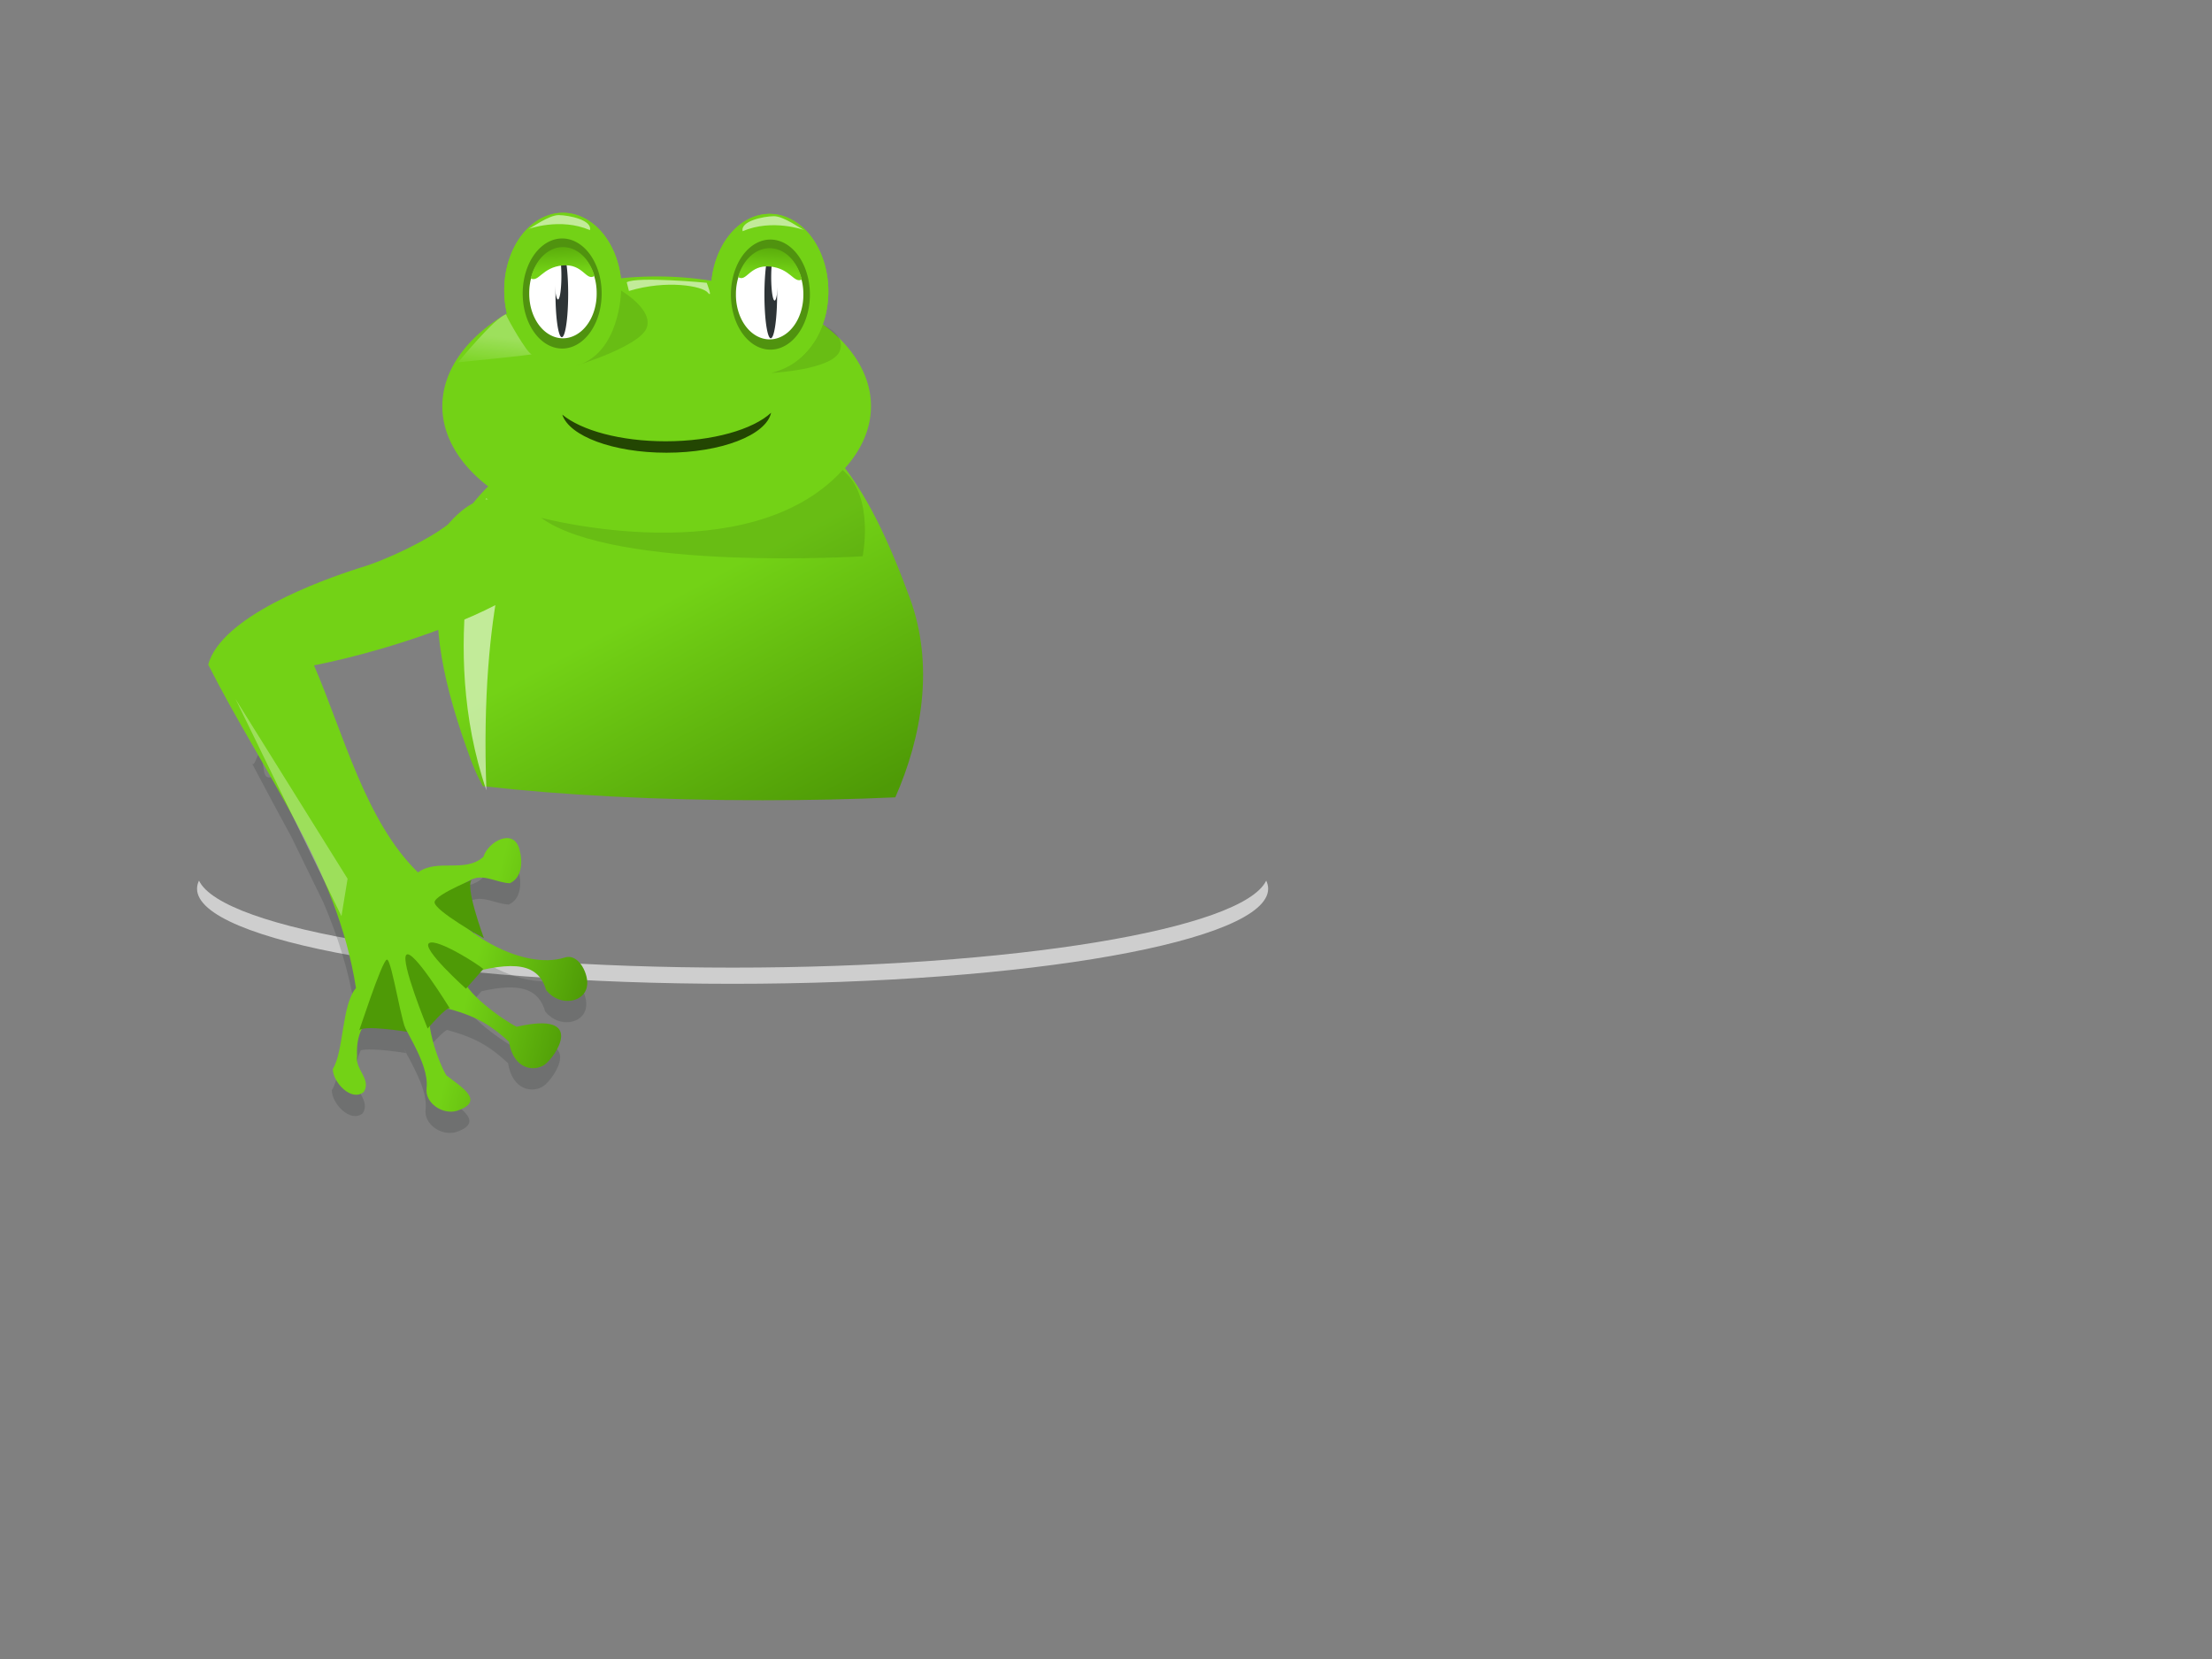 <?xml version="1.0"?><svg width="640" height="480" xmlns="http://www.w3.org/2000/svg" xmlns:xlink="http://www.w3.org/1999/xlink">
 <rect width="100%" height="100%" fill="#808080" stroke="none"/>
 <defs>
  <linearGradient id="linearGradient3427">
   <stop stop-color="#4e9a06" id="stop3429" offset="0"/>
   <stop stop-color="#73d216" id="stop3431" offset="1"/>
  </linearGradient>
  <linearGradient id="linearGradient3394">
   <stop stop-color="#73d216" id="stop3396" offset="0"/>
   <stop stop-color="#4e9a06" id="stop3398" offset="1"/>
  </linearGradient>
  <linearGradient id="linearGradient3344">
   <stop stop-color="#4e9a06" id="stop3346" offset="0"/>
   <stop stop-color="#73d216" id="stop3348" offset="1"/>
  </linearGradient>
  <linearGradient id="linearGradient3329">
   <stop stop-color="#000000" offset="0" id="stop3331"/>
   <stop stop-color="#e5e5e5" offset="1" id="stop3333"/>
  </linearGradient>
  <linearGradient id="linearGradient3307">
   <stop stop-color="#ffffff" id="stop3309" offset="0"/>
   <stop stop-color="#ffffff" stop-opacity="0" id="stop3311" offset="1"/>
  </linearGradient>
  <linearGradient id="linearGradient3294">
   <stop stop-color="#ffffff" id="stop3296" offset="0"/>
   <stop stop-color="#e5e5e5" id="stop3298" offset="1"/>
  </linearGradient>
  <linearGradient id="linearGradient3284">
   <stop stop-color="#ffffff" id="stop3286" offset="0"/>
   <stop stop-color="#ffffff" stop-opacity="0" id="stop3288" offset="1"/>
  </linearGradient>
  <linearGradient id="linearGradient2484">
   <stop stop-color="#73d216" id="stop2486" offset="0"/>
   <stop stop-color="#4e9a06" id="stop2488" offset="1"/>
  </linearGradient>
  <linearGradient id="linearGradient2463">
   <stop stop-color="#73d216" id="stop2465" offset="0"/>
   <stop stop-color="#4e9a06" id="stop2467" offset="1"/>
  </linearGradient>
  <clipPath id="clipPath3683" clipPathUnits="userSpaceOnUse">
   <path fill="#ffffff" stroke="#000000" stroke-width="10.63" stroke-linecap="round" stroke-linejoin="bevel" stroke-miterlimit="4" stroke-dashoffset="0" id="path3685" d="m1220.102,-672.277c-107.032,13.479 -371.352,-28.055 -392.374,192.664l0,128.3c0,14.424 14.174,26.036 31.78,26.036c17.606,0 31.78,-11.612 31.78,-26.036l0,-128.3c42.857,-18.049 267.084,94.268 364.178,0.725l0,123.415c0,13.874 14.174,25.043 31.78,25.043c17.606,0 31.78,-11.168 31.78,-25.043l0,-123.415c-2.733,-114.846 9.503,-175.488 -98.923,-193.389z"/>
  </clipPath>
  <linearGradient y2="Infinity" x2="0.5" y1="Infinity" x1="0.5" id="linearGradient2469" xlink:href="#linearGradient2463"/>
  <linearGradient y2="Infinity" x2="1.577" y1="-Infinity" x1="0.799" id="linearGradient2490" xlink:href="#linearGradient2484"/>
  <linearGradient y2="1.25" x2="0.5" y1="0.5" x1="0.65" id="linearGradient3290" xlink:href="#linearGradient3284"/>
  <linearGradient y2="Infinity" x2="0.914" y1="-Infinity" x1="0.518" id="linearGradient3300" xlink:href="#linearGradient3294"/>
  <linearGradient y2="Infinity" x2="0.57" y1="-Infinity" x1="0.319" id="linearGradient3313" xlink:href="#linearGradient3307"/>
  <linearGradient y2="Infinity" x2="0.598" y1="-Infinity" x1="0.433" id="linearGradient3327" xlink:href="#linearGradient3329"/>
  <linearGradient y2="0.677" x2="0.5" y1="-0.347" x1="0.396" id="linearGradient3350" xlink:href="#linearGradient3344"/>
  <linearGradient y2="0.677" x2="0.5" y1="-0.347" x1="0.604" id="linearGradient3380" xlink:href="#linearGradient3344"/>
  <linearGradient y2="1.007" x2="0.851" y1="0.5" x1="0.501" id="linearGradient4267" xlink:href="#linearGradient3394"/>
  <linearGradient y2="0.786" x2="0.694" y1="0.903" x1="0.953" id="linearGradient4283" xlink:href="#linearGradient3427"/>
  <linearGradient y2="Infinity" x2="0.43" y1="-Infinity" x1="0.681" id="svg_1" xlink:href="#linearGradient3307"/>
  <linearGradient y2="Infinity" x2="0.086" y1="-Infinity" x1="0.482" id="svg_2" xlink:href="#linearGradient3294"/>
  <linearGradient y2="Infinity" x2="0.402" y1="-Infinity" x1="0.567" id="svg_3" xlink:href="#linearGradient3329"/>
  <linearGradient y2="Infinity" x2="-0.577" y1="-Infinity" x1="0.201" id="svg_4" xlink:href="#linearGradient2484"/>
 </defs>
 <g>
  <title>Layer 1</title>
  <path opacity="0.616" fill="#ffffff" fill-rule="nonzero" stroke-width="3" stroke-linecap="round" stroke-linejoin="bevel" marker-start="none" marker-mid="none" marker-end="none" stroke-miterlimit="4" stroke-dashoffset="0" d="m57.576,254.792c-0.366,0.771 -0.565,1.554 -0.565,2.342c0,15.186 69.419,27.511 154.954,27.511c85.534,0 154.953,-12.325 154.953,-27.511c0,-0.788 -0.198,-1.571 -0.565,-2.342c-6.73,14.086 -73.318,25.17 -154.388,25.17c-81.071,0 -147.659,-11.084 -154.389,-25.17l0,0l0,0z" id="path4200"/>
  <path fill="url(#linearGradient4267)" stroke-width="17.717" stroke-linecap="round" stroke-linejoin="bevel" stroke-miterlimit="4" stroke-dashoffset="0" id="path6880" d="m204.264,114.922c-9.109,0.1 -19.619,2.294 -31.858,7.051c-54.785,21.281 -51.278,56.728 -36.196,97.826c0.974,2.654 2.146,5.206 3.482,7.661c22.432,2.557 50.488,4.077 80.93,4.077c13.36,0 26.253,-0.291 38.419,-0.837c7.704,-17.514 11.318,-38.268 4.21,-57.638c-11.783,-32.108 -26.453,-58.499 -58.986,-58.14z"/>
  <path fill="url(#linearGradient2469)" stroke-width="17.717" stroke-linecap="round" stroke-linejoin="bevel" stroke-miterlimit="4" stroke-dashoffset="0" d="m252.004,117.526a62.012,37.535 0 1 1-124.024,0a62.012,37.535 0 1 1124.024,0z" id="path6878"/>
  <path fill="#73d216" stroke-width="17.717" stroke-linecap="round" stroke-linejoin="bevel" stroke-miterlimit="4" stroke-dashoffset="0" d="m179.86,84.004a16.98,22.427 0 1 1-33.961,0a16.98,22.427 0 1 133.961,0z" id="path6882"/>
  <path fill="url(#linearGradient2490)" stroke-width="17.717" stroke-linecap="round" stroke-linejoin="bevel" stroke-miterlimit="4" stroke-dashoffset="0" id="path6884" d="m179.86,84.004a16.98,22.427 0 1 1-33.961,0a16.98,22.427 0 1 133.961,0z"/>
  <path fill="#234602" stroke-width="17.717" stroke-linecap="round" stroke-linejoin="bevel" stroke-miterlimit="4" stroke-dashoffset="0" id="path6892" d="m223.105,119.417c-5.255,4.869 -16.947,8.262 -30.52,8.262c-13.059,0 -24.382,-3.142 -29.901,-7.716c2.013,6.221 14.744,11.021 30.137,11.021c15.836,0 28.855,-5.086 30.284,-11.567z"/>
  <path opacity="0.1" fill="#000000" fill-rule="nonzero" stroke-width="3" stroke-linecap="round" stroke-linejoin="bevel" marker-start="none" marker-mid="none" marker-end="none" stroke-miterlimit="4" stroke-dashoffset="0" id="path2500" d="m166.35,105.912c0,0 18.473,-5.571 20.698,-10.918c2.226,-5.348 -7.344,-10.918 -7.344,-10.918c0,0 -0.223,18.495 -13.354,21.837z"/>
  <path opacity="0.1" fill="#000000" fill-rule="nonzero" stroke-width="3" stroke-linecap="round" stroke-linejoin="bevel" marker-start="none" marker-mid="none" marker-end="none" stroke-miterlimit="4" stroke-dashoffset="0" d="m223.103,107.918c0,0 17.582,-0.891 19.808,-6.239c2.226,-5.348 -6.009,-8.245 -6.009,-8.245c0,0 -0.668,11.141 -13.799,14.484z" id="path3272"/>
  <path opacity="0.3" fill="url(#linearGradient3290)" fill-rule="nonzero" stroke-width="3" stroke-linecap="round" stroke-linejoin="bevel" marker-start="none" marker-mid="none" marker-end="none" stroke-miterlimit="4" stroke-dashoffset="0" id="path3274" d="m146.4,90.959c0.315,1.103 6.138,11.344 7.397,11.502c1.259,0.158 -21.246,2.363 -21.246,2.363c0,0 10.544,-12.92 13.849,-13.865z"/>
  <path opacity="0.3" fill="url(#linearGradient3327)" stroke-width="17.717" stroke-linecap="round" stroke-linejoin="bevel" stroke-miterlimit="4" stroke-dashoffset="0" id="path3325" d="m174.082,84.921a11.425,15.925 0 1 1-22.85,0a11.425,15.925 0 1 122.85,0z"/>
  <path fill="url(#linearGradient3300)" stroke-width="17.717" stroke-linecap="round" stroke-linejoin="bevel" stroke-miterlimit="4" stroke-dashoffset="0" d="m172.635,84.866a9.755,12.883 0 1 1-19.509,0a9.755,12.883 0 1 119.509,0z" id="path6886"/>
  <path fill="#2e3436" stroke-width="17.717" stroke-linecap="round" stroke-linejoin="bevel" stroke-miterlimit="4" stroke-dashoffset="0" d="m164.389,84.633a1.834,12.57 0 1 1-3.669,0.702a1.834,12.57 0 1 13.669,-0.702z" id="path6902"/>
  <path fill="url(#linearGradient3313)" stroke-width="17.717" stroke-linecap="round" stroke-linejoin="bevel" stroke-miterlimit="4" stroke-dashoffset="0" id="path3305" d="m162.431,79.67a0.989,6.779 0 1 1-1.978,0.379a0.989,6.779 0 1 11.978,-0.379z"/>
  <path fill="url(#linearGradient3350)" stroke-width="17.717" stroke-linecap="round" stroke-linejoin="bevel" stroke-miterlimit="4" stroke-dashoffset="0" id="path3335" d="m162.879,71.486c-4.378,0 -8.081,3.822 -9.315,9.07c2.348,1.198 3.263,-3.215 9.246,-3.762c5.945,-0.543 6.724,4.664 9.206,3.043c-1.391,-4.875 -4.962,-8.351 -9.138,-8.351z"/>
  <path opacity="0.56" fill="#ffffff" fill-rule="nonzero" stroke-width="3" stroke-linecap="round" stroke-linejoin="bevel" marker-start="none" marker-mid="none" marker-end="none" stroke-miterlimit="4" stroke-dashoffset="0" id="path3352" d="m152.886,66.249c0.779,-0.223 5.893,-4.042 8.791,-4.011c3.001,0.032 9.709,1.422 9.014,4.345c-8.582,-3.71 -17.805,-0.334 -17.805,-0.334z"/>
  <g id="g3382">
   <path fill="#73d216" stroke-width="17.717" stroke-linecap="round" stroke-linejoin="bevel" stroke-miterlimit="4" stroke-dashoffset="0" d="m205.702,84.319a16.98,22.427 0 1 133.961,0a16.98,22.427 0 1 1-33.961,0z" id="path3354"/>
   <path fill="url(#svg_4)" stroke-width="17.717" stroke-linecap="round" stroke-linejoin="bevel" stroke-miterlimit="4" stroke-dashoffset="0" id="path3356" d="m205.702,84.319a16.98,22.427 0 1 133.961,0a16.98,22.427 0 1 1-33.961,0z"/>
   <path opacity="0.3" fill="url(#svg_3)" stroke-width="17.717" stroke-linecap="round" stroke-linejoin="bevel" stroke-miterlimit="4" stroke-dashoffset="0" id="path3360" d="m211.48,85.237a11.425,15.925 0 1 122.85,0a11.425,15.925 0 1 1-22.85,0z"/>
   <path fill="url(#svg_2)" stroke-width="17.717" stroke-linecap="round" stroke-linejoin="bevel" stroke-miterlimit="4" stroke-dashoffset="0" d="m212.928,85.181a9.755,12.883 0 1 119.509,0a9.755,12.883 0 1 1-19.509,0z" id="path3362"/>
   <path fill="#2e3436" stroke-width="17.717" stroke-linecap="round" stroke-linejoin="bevel" stroke-miterlimit="4" stroke-dashoffset="0" d="m221.174,84.948a1.834,12.57 0 1 13.669,0.702a1.834,12.57 0 1 1-3.669,-0.702z" id="path3364"/>
   <path fill="url(#svg_1)" stroke-width="17.717" stroke-linecap="round" stroke-linejoin="bevel" stroke-miterlimit="4" stroke-dashoffset="0" id="path3366" d="m223.132,79.985a0.989,6.779 0 1 11.978,0.379a0.989,6.779 0 1 1-1.978,-0.379z"/>
   <path fill="url(#linearGradient3380)" stroke-width="17.717" stroke-linecap="round" stroke-linejoin="bevel" stroke-miterlimit="4" stroke-dashoffset="0" id="path3368" d="m222.683,71.802c4.378,0 8.081,3.822 9.315,9.07c-2.348,1.198 -3.263,-3.215 -9.246,-3.762c-5.945,-0.543 -6.724,4.664 -9.206,3.043c1.391,-4.875 4.962,-8.351 9.138,-8.351z"/>
   <path opacity="0.56" fill="#ffffff" fill-rule="nonzero" stroke-width="3" stroke-linecap="round" stroke-linejoin="bevel" marker-start="none" marker-mid="none" marker-end="none" stroke-miterlimit="4" stroke-dashoffset="0" id="path3370" d="m232.677,66.564c-0.779,-0.223 -5.893,-4.042 -8.791,-4.011c-3.001,0.032 -9.709,1.422 -9.014,4.345c8.582,-3.71 17.805,-0.334 17.805,-0.334z"/>
  </g>
  <path opacity="0.56" fill="#ffffff" fill-rule="nonzero" stroke-width="3" stroke-linecap="round" stroke-linejoin="bevel" marker-start="none" marker-mid="none" marker-end="none" stroke-miterlimit="4" stroke-dashoffset="0" id="path3392" d="m181.337,81.662l0.63,2.521c11.016,-3.309 21.246,-1.418 22.819,0.473c1.574,1.891 -0.315,-2.836 -0.315,-2.836c0,0 -19.987,-1.891 -23.134,-0.158z"/>
  <path opacity="0.56" fill="#ffffff" fill-rule="nonzero" stroke-width="3" stroke-linecap="round" stroke-linejoin="bevel" marker-start="none" marker-mid="none" marker-end="none" stroke-miterlimit="4" stroke-dashoffset="0" id="path3402" d="m140.734,144.214l8.813,6.302c0,0 -10.883,23.558 -8.813,78.151c-14.478,-42.227 -0.63,-85.083 0,-84.453z"/>
  <path opacity="0.1" fill="#000000" fill-rule="nonzero" stroke-width="3" stroke-linecap="round" stroke-linejoin="bevel" marker-start="none" marker-mid="none" marker-end="none" stroke-miterlimit="4" stroke-dashoffset="0" id="path3404" d="m156.558,149.809c0,0 60.091,16.044 87.244,-13.815c9.348,7.576 5.787,24.957 5.787,24.957c0,0 -71.665,4.457 -93.03,-11.141z"/>
  <path opacity="0.2" fill="#2e3436" stroke-width="17.717" stroke-linecap="round" stroke-linejoin="bevel" stroke-miterlimit="4" stroke-dashoffset="0" id="path4287" d="m72.974,221.001c7.075,13.376 4.455,8.404 11.363,21.203l9.218,18.88c0.009,0.02 0.021,0.039 0.03,0.059c4.146,9.736 7.402,19.886 9.129,30.895c-4.153,4.782 -3.512,18.341 -6.717,23.408c0.017,3.854 5.411,9.62 8.981,6.643c2.259,-3.691 -2.585,-6.448 -1.953,-10.372c-0.109,-2.578 0.088,-5.217 1.346,-7.827c2.966,-0.858 12.882,0.752 13.169,0.799c-0.178,-0.106 -0.377,-0.523 -0.592,-1.11c0.201,0.37 0.39,0.736 0.592,1.11c0,0 0,0.014 0,0.014c3.017,5.566 6.1,11.43 5.608,16.247c-0.578,4.408 4.656,7.778 8.7,6.628c8.494,-2.807 1.354,-6.871 -3.018,-10.298c-1.742,-3.009 -4.062,-9.143 -4.765,-14.234c1.135,-1.284 3.97,-4.409 5.268,-5.06c7.19,2.013 11.516,3.942 17.652,9.603c1.333,8.206 7.402,8.646 10.283,6.628c3.068,-2.148 12.401,-15.703 -8.064,-10.978c-2.773,-1.337 -10.982,-6.904 -14.234,-11.497l4.35,-4.957c11.288,-2.525 16.491,-0.702 18.436,5.889c4.031,4.959 11.033,3.454 11.763,-1.05c0.748,-3.217 -2.305,-9.897 -6.525,-8.375c-8.362,2.519 -19.51,-1.846 -27.58,-8.108c2.459,1.488 4.395,2.534 4.306,2.441c0,0 -5.576,-14.987 -3.507,-16.823c-0.413,0.176 -0.998,0.417 -1.79,0.769c0.812,-0.504 1.636,-0.916 2.456,-1.184c3.313,-1.071 6.95,1.279 10.357,1.362c3.63,-1.641 3.749,-6.494 2.752,-9.825c-1.662,-6.265 -9.057,-2.231 -10.387,2.175c-5.303,4.809 -13.347,0.426 -18.954,4.527c-10.763,-10.462 -17.093,-26.271 -22.919,-41.651c-11.84,-0.811 -20.333,12.887 -21.344,6.129c-1.506,-10.069 -2.153,-1.02 -3.41,-2.06l0,0zm63.772,39.521c0.112,-0.051 0.036,-0.02 -0.296,0.103c-0.042,0.016 -0.081,0.037 -0.119,0.06c0.136,-0.058 0.361,-0.139 0.415,-0.163z"/>
  <g id="g4269">
   <path fill="url(#linearGradient4283)" stroke-width="17.717" stroke-linecap="round" stroke-linejoin="bevel" stroke-miterlimit="4" stroke-dashoffset="0" id="path4271" d="m132.133,321.417c8.494,-2.807 1.355,-6.878 -3.018,-10.305c-2.615,-4.518 -6.562,-16.089 -4.327,-20.577c10.336,2.664 15.087,4.064 22.484,10.889c1.333,8.207 7.403,8.65 10.284,6.633c3.068,-2.148 12.4,-15.703 -8.065,-10.978c-3.543,-1.707 -15.956,-10.329 -15.575,-14.988c15.294,-4.468 21.88,-3.191 24.126,4.421c4.031,4.959 11.033,3.452 11.763,-1.053c0.748,-3.217 -2.303,-9.895 -6.523,-8.372c-11.979,3.609 -29.673,-6.921 -35.848,-16.896c3.184,-1.354 6.427,-4.937 9.731,-6.015c3.313,-1.071 6.953,1.284 10.36,1.367c3.63,-1.64 3.748,-6.501 2.751,-9.832c-1.662,-6.265 -9.065,-2.227 -10.394,2.179c-5.303,4.809 -13.337,0.427 -18.944,4.529c-15.164,-14.741 -21.53,-40.102 -30.084,-59.907c6.131,-1.225 12.841,-2.867 19.814,-4.912c26.252,-7.7 46.275,-18.105 44.693,-23.219c-1.09,-3.522 -7.552,-33.528 -25.856,-12.554c-5.581,4.314 -17.344,10.107 -25.516,12.504c-11.42,3.652 -39.943,14.019 -43.746,27.954c16.088,31.841 37.228,58.363 42.755,93.59c-4.153,4.782 -3.505,18.343 -6.71,23.409c0.017,3.854 5.408,9.618 8.977,6.641c2.259,-3.691 -2.588,-6.458 -1.957,-10.382c-0.226,-5.352 0.85,-10.937 10.062,-16.084c2.735,7.527 10.841,17.725 10.065,25.321c-0.578,4.408 4.653,7.785 8.698,6.635z"/>
   <path fill="#4e9a06" fill-rule="nonzero" stroke-width="3" stroke-linecap="round" stroke-linejoin="bevel" marker-start="none" marker-mid="none" marker-end="none" stroke-miterlimit="4" stroke-dashoffset="0" id="path4273" d="m139.82,280.389c-0.58,-0.81 -13.351,-9.059 -15.674,-7.515c-2.322,1.544 10.676,13.187 10.676,13.187l4.997,-5.672z"/>
   <path fill="#4e9a06" fill-rule="nonzero" stroke-width="3" stroke-linecap="round" stroke-linejoin="bevel" marker-start="none" marker-mid="none" marker-end="none" stroke-miterlimit="4" stroke-dashoffset="0" id="path4275" d="m130.172,291.791c-0.627,-0.96 -10.593,-17.172 -12.568,-15.57c-1.975,1.602 6.124,21.361 6.124,21.361c0,0 5.817,-6.751 6.444,-5.79z"/>
   <path fill="#4e9a06" fill-rule="nonzero" stroke-width="3" stroke-linecap="round" stroke-linejoin="bevel" marker-start="none" marker-mid="none" marker-end="none" stroke-miterlimit="4" stroke-dashoffset="0" id="path4277" d="m117.934,298.552c0,0 -13.544,-2.237 -14.083,-0.255c-0.539,1.982 6.653,-20.536 8.099,-20.654c1.446,-0.118 4.538,21.027 5.984,20.909z"/>
   <path fill="#4e9a06" fill-rule="nonzero" stroke-width="3" stroke-linecap="round" stroke-linejoin="bevel" marker-start="none" marker-mid="none" marker-end="none" stroke-miterlimit="4" stroke-dashoffset="0" id="path4279" d="m140.008,271.424c0,0 -5.938,-15.975 -3.279,-16.964c2.659,-0.989 -10.74,4.153 -10.99,6.539c-0.249,2.387 14.512,10.679 14.269,10.425z"/>
   <path opacity="0.3" fill="#ffffff" fill-rule="nonzero" stroke-width="3" stroke-linecap="round" stroke-linejoin="bevel" marker-start="none" marker-mid="none" marker-end="none" stroke-miterlimit="4" stroke-dashoffset="0" id="path4281" d="m100.568,254.255l-1.775,10.814l-30.648,-62.82"/>
  </g>
 </g>
</svg>